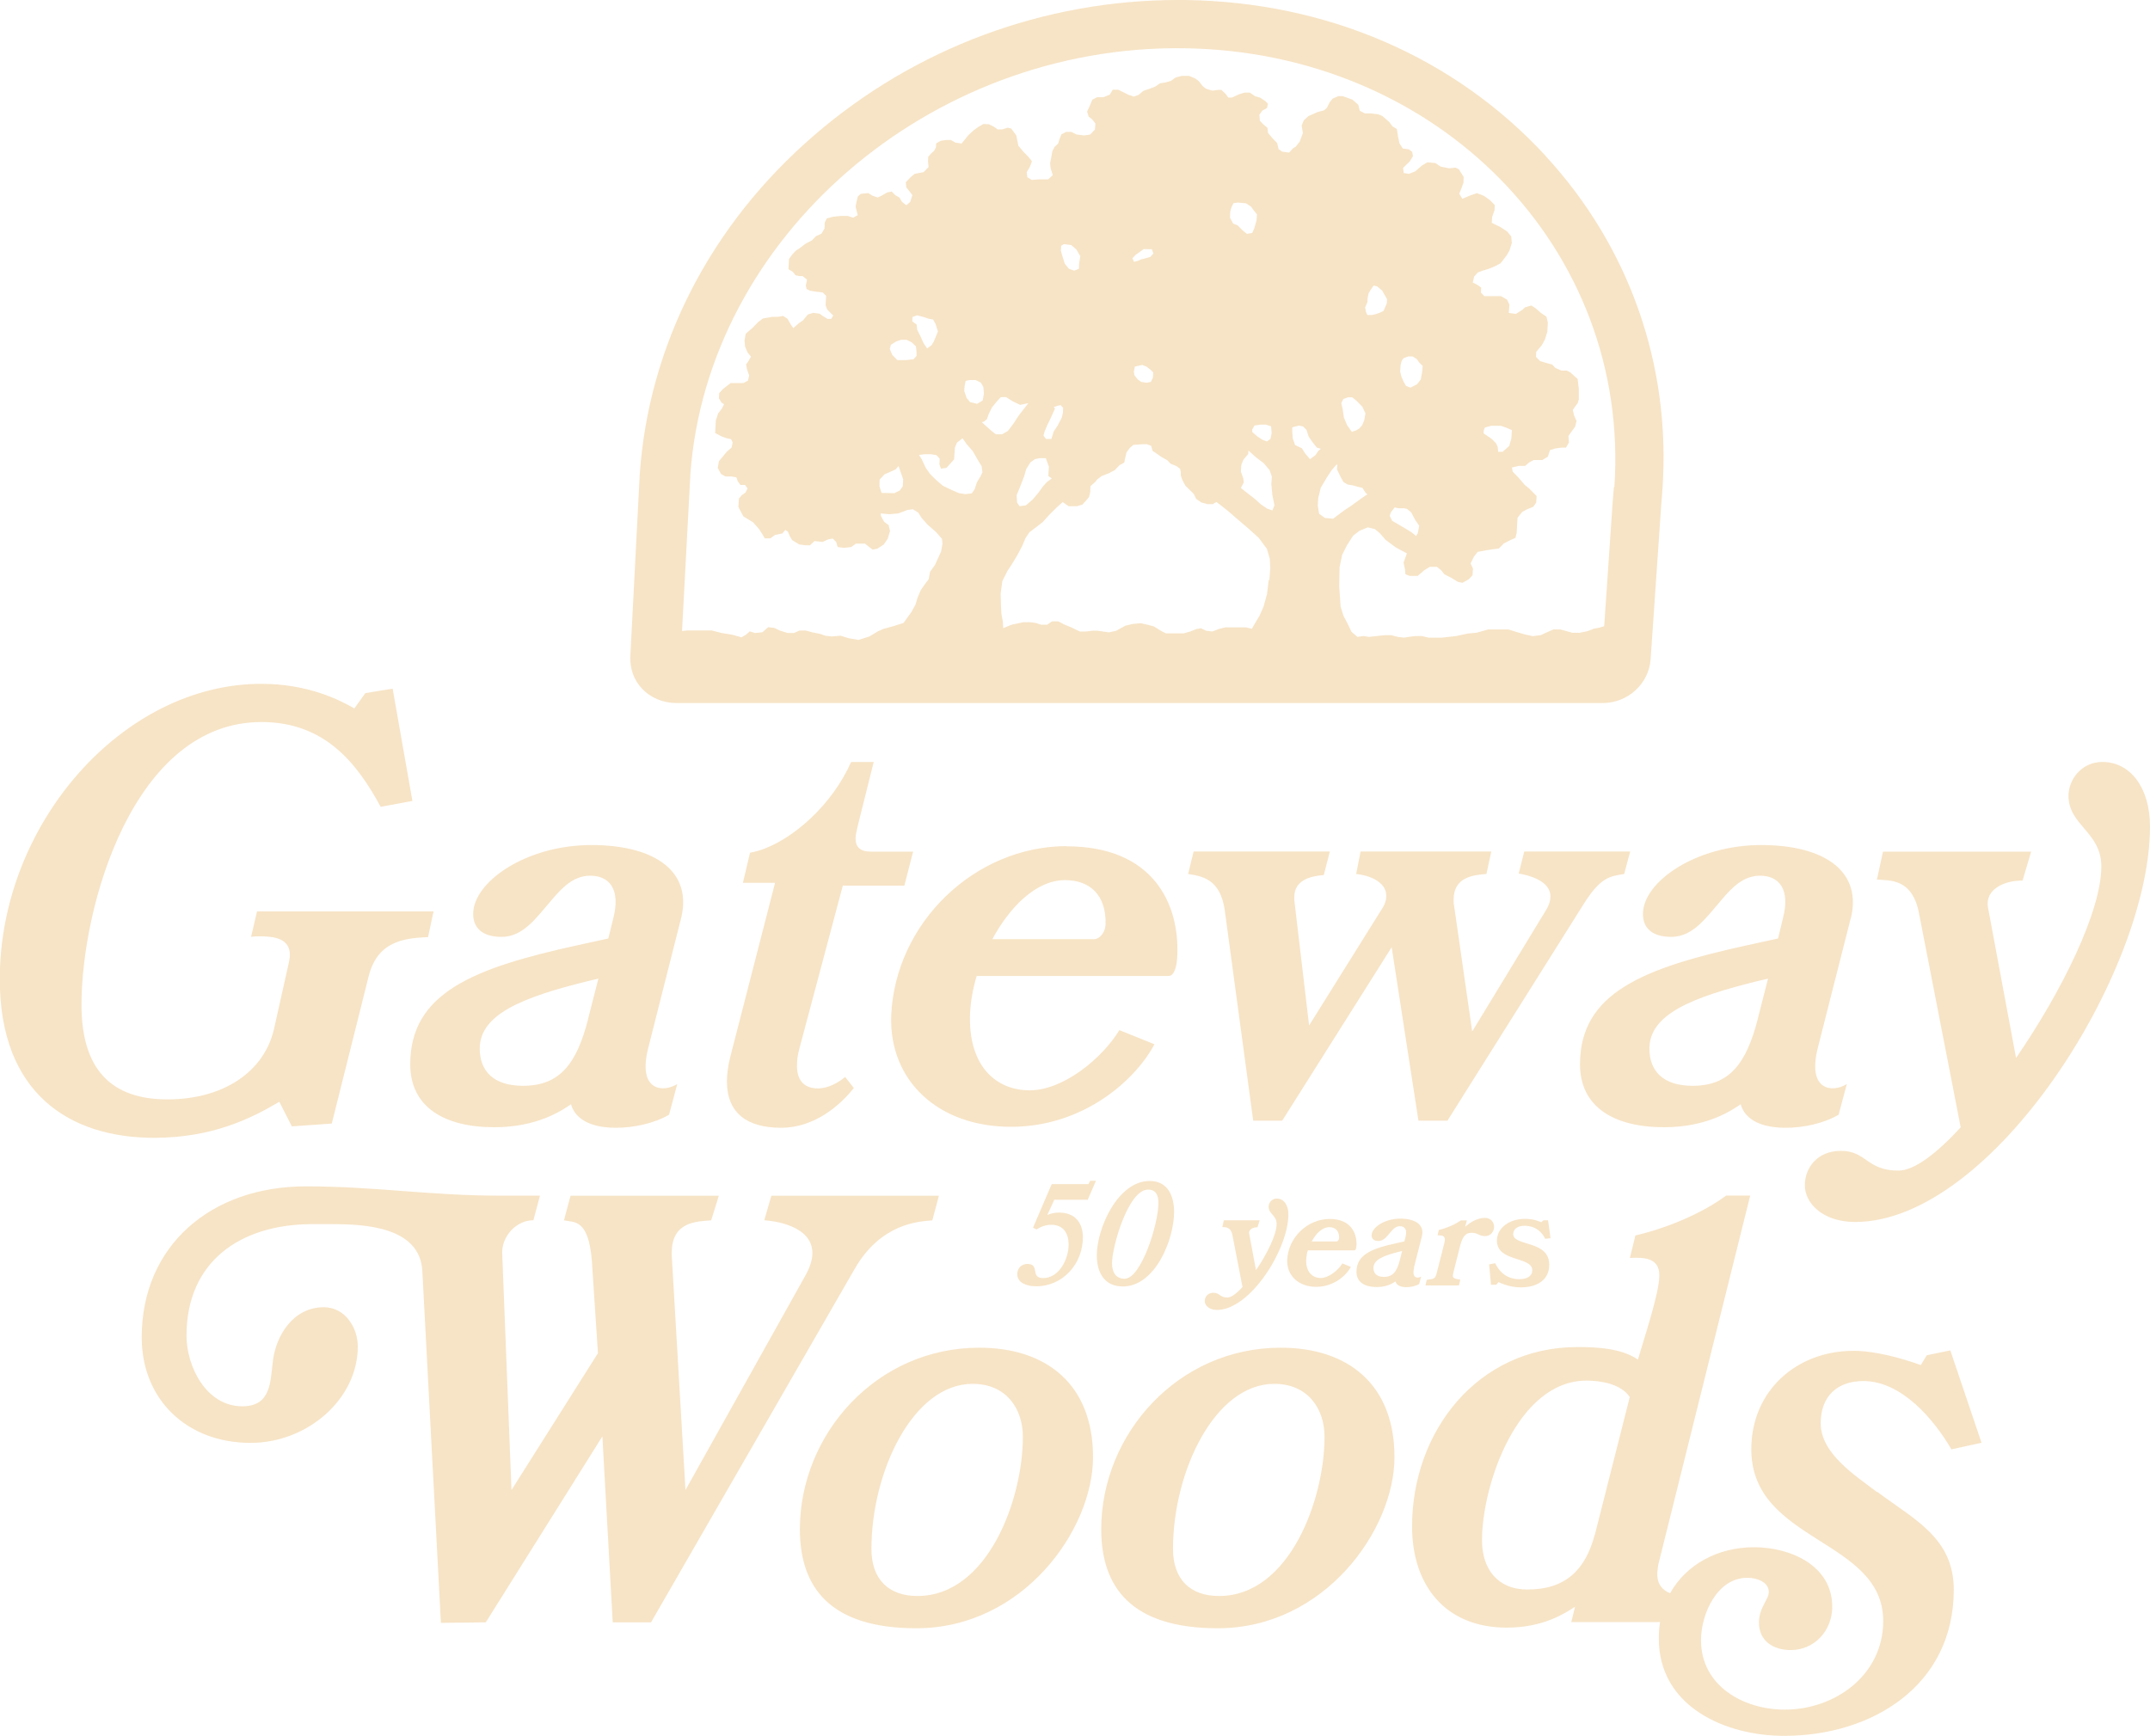 <?xml version="1.0" encoding="UTF-8"?>
<svg id="Layer_2" data-name="Layer 2" xmlns="http://www.w3.org/2000/svg" viewBox="0 0 199.2 160.88">
  <defs>
    <style>
      .cls-1 {
        fill: #f7e4c6;
      }
    </style>
  </defs>
  <g id="Layer_1-2" data-name="Layer 1">
    <path class="cls-1" d="M23.82,84.44l-.56,2.38c.26-.05.56-.05.87-.05,1.27,0,2.73.2,2.73,1.73,0,.2-.05.45-.1.71l-1.37,6.13c-.91,4-4.71,6.54-9.88,6.54s-7.96-2.74-7.96-8.77c0-9.02,4.76-26.2,16.68-26.2,5.88,0,8.87,3.85,11.04,7.86l2.94-.55-1.83-10.4-2.53.41-1.02,1.42c-1.32-.76-4.26-2.28-8.62-2.28-12.83,0-24.23,12.97-24.23,27.37,0,10.6,6.48,14.7,14.29,14.7,5.37,0,8.97-1.77,11.61-3.34l1.16,2.28,3.7-.26,3.4-13.58c.8-3.3,3.24-3.6,5.52-3.7l.51-2.38h-16.37ZM63.1,85.11c1.07-4.26-2.28-6.8-8.31-6.8s-10.95,3.4-10.95,6.39c0,1.22.77,2.12,2.64,2.12,2.02,0,3.24-1.82,4.61-3.39,1.02-1.22,2.08-2.28,3.6-2.28,1.73,0,2.84,1.21,2.13,3.95l-.46,1.87-2.79.61c-9.68,2.12-15.56,4.41-15.56,11.05,0,3.95,3.14,5.83,7.8,5.83,4.06,0,6.34-1.62,7.1-2.13.2.77,1.02,2.18,4.16,2.18,1.67,0,3.55-.41,4.92-1.21l.76-2.84c-1.32.81-3.7.66-2.69-3.34l3.04-12.01ZM54.49,94.43c-1.06,4.16-2.63,6.19-6.03,6.19-2.74,0-4.01-1.37-4.01-3.45,0-3.19,4.01-4.76,9.93-6.23l1.06-.25-.96,3.75ZM78.11,82.07h5.68l.81-3.15h-3.91c-1.02,0-1.42-.45-1.42-1.22,0-.35.1-.7.2-1.16l1.48-5.93h-2.09c-.86,1.93-2.18,3.75-3.75,5.22-1.77,1.67-3.85,2.89-5.62,3.19l-.66,2.79h2.98l-4.16,16.17c-.2.81-.3,1.57-.3,2.23,0,2.99,1.93,4.3,5.02,4.3s5.48-2.08,6.74-3.69l-.81-1.02s-1.16,1.06-2.53,1.06c-1.07,0-1.93-.55-1.93-2.08,0-.45.05-.96.2-1.52l4.05-15.2ZM98.84,78.41c-8.51,0-15.91,7.1-16.27,15.72-.2,6.03,4.36,10.29,11.1,10.29s11.56-4.36,13.29-7.65l-3.25-1.31c-1.57,2.59-5.17,5.58-8.31,5.58s-5.73-2.28-5.52-7.15c.05-1.07.25-2.23.61-3.45h17.78c.51,0,.77-.81.81-1.92.2-4.82-2.28-10.09-10.24-10.09ZM101.37,87.03h-9.43c1.62-2.98,4.05-5.47,6.74-5.47,2.28,0,3.85,1.37,3.75,4.16-.05.71-.55,1.31-1.06,1.31ZM141.22,78.92l-.51,2.03c.91.15,2.94.66,2.94,2.12,0,.36-.1.77-.41,1.27l-6.84,11.25-1.67-11.61c-.05-.2-.05-.41-.05-.61,0-2.08,1.77-2.28,3.04-2.38l.45-2.08h-12.11l-.41,2.08c1.07.1,2.79.66,2.79,2.03,0,.35-.1.76-.41,1.22l-6.74,10.79-1.37-11.61v-.3c0-1.52,1.42-1.93,2.73-2.03l.56-2.18h-12.62l-.51,2.08c1.16.2,2.99.36,3.4,3.4l2.63,19.46h2.69l10.14-16.07,2.48,16.07h2.69l12.68-20.17c1.57-2.48,2.48-2.48,3.69-2.69l.56-2.08h-9.83ZM171.48,85.11c1.06-4.26-2.28-6.8-8.31-6.8s-10.95,3.4-10.95,6.39c0,1.22.76,2.12,2.63,2.12,2.03,0,3.25-1.82,4.62-3.39,1.02-1.22,2.08-2.28,3.6-2.28,1.72,0,2.84,1.21,2.12,3.95l-.45,1.87-2.79.61c-9.69,2.12-15.56,4.41-15.56,11.05,0,3.95,3.14,5.83,7.8,5.83,4.05,0,6.33-1.62,7.09-2.13.2.77,1.02,2.18,4.16,2.18,1.67,0,3.55-.41,4.91-1.21l.76-2.84c-1.31.81-3.69.66-2.69-3.34l3.05-12.01ZM162.86,94.43c-1.07,4.16-2.64,6.19-6.04,6.19-2.73,0-4-1.37-4-3.45,0-3.19,4-4.76,9.93-6.23l1.06-.25-.96,3.75ZM194.79,70.61c-1.93,0-3.14,1.62-3.14,3.14,0,2.74,3.04,3.35,3.04,6.54,0,4.16-3.65,11.56-7.9,17.75l-2.59-13.89c-.36-1.93,1.87-2.59,3.19-2.54l.8-2.69h-13.73l-.56,2.59c1.17.1,3.3-.15,3.91,3.19l3.85,19.77c-2.23,2.43-4.3,4.01-5.77,4.01-2.95,0-2.95-1.83-5.33-1.83-2.23,0-3.34,1.62-3.34,3.19,0,1.67,1.67,3.4,4.66,3.4,12.67,0,27.32-23.12,27.32-36.65,0-3.6-1.83-5.98-4.41-5.98ZM71.47,110.8l-.66,2.28c.8.05,4.46.46,4.46,3.05,0,.55-.2,1.31-.71,2.18l-11.05,19.77-1.27-21.7v-.3c0-2.89,2.33-2.89,3.65-2.99l.71-2.28h-13.74l-.61,2.28c.97.2,2.28-.15,2.59,3.8l.56,8.51-8.01,12.68-.86-21.95c-.05-1.52,1.27-3.05,2.89-3.05l.61-2.28h-3.7c-6.54,0-11.51-.86-18-.86-8.76,0-15.2,5.48-15.2,13.99,0,5.78,4.2,9.78,10.08,9.78,5.32,0,9.94-4.1,9.94-8.92,0-1.82-1.22-3.65-3.14-3.65-2.84,0-4.41,2.59-4.72,4.92-.25,1.98-.15,4.26-2.84,4.26-3.35,0-5.17-3.7-5.17-6.54,0-6.9,5.01-10.29,11.51-10.34h2.02c2.99,0,8.12.25,8.32,4.36l1.72,32.59,4.16-.05,10.8-17.23.96,17.23h3.55l18.86-32.74c2.44-4.26,5.98-4.41,7.2-4.51l.61-2.28h-15.51ZM90.73,124.89c-9.53,0-16.62,8.01-16.62,16.83,0,5.32,2.73,9.17,10.79,9.17,9.88,0,16.37-9.12,16.37-15.86s-4.31-10.14-10.54-10.14ZM85,147.9c-2.64,0-4.26-1.52-4.26-4.36,0-7.15,3.85-15.3,9.37-15.3,3.15,0,4.66,2.33,4.66,4.91,0,5.78-3.24,14.75-9.78,14.75ZM118.66,124.89c-9.53,0-16.63,8.01-16.63,16.83,0,5.32,2.74,9.17,10.8,9.17,9.88,0,16.37-9.12,16.37-15.86s-4.31-10.14-10.54-10.14ZM112.94,147.9c-2.64,0-4.26-1.52-4.26-4.36,0-7.15,3.86-15.3,9.38-15.3,3.14,0,4.66,2.33,4.66,4.91,0,5.78-3.24,14.75-9.78,14.75ZM173.91,138.27c-1.98-1.52-5.22-3.55-5.22-6.38,0-2.48,1.52-3.91,3.95-3.91,3.55,0,6.54,3.55,8.16,6.33l2.79-.61-2.89-8.56-2.18.45-.56.91c-1.82-.66-4.26-1.32-6.23-1.32-5.27,0-9.47,3.7-9.47,9.12,0,8.67,12.22,8.26,12.22,15.92,0,5.01-4.46,8.21-9.12,8.21-3.8,0-7.76-2.18-7.76-6.44,0-2.38,1.47-5.78,4.3-5.78.81,0,1.98.36,1.98,1.32,0,.71-.91,1.42-.91,2.84,0,1.68,1.31,2.54,2.94,2.54,2.23,0,3.85-1.83,3.85-4.01,0-3.85-3.9-5.52-7.25-5.52s-6.3,1.61-7.77,4.26c-.69-.27-1.19-.8-1.19-1.77,0-.26.05-.55.09-.86l8.52-34.22h-2.23c-2.33,1.73-5.62,3.05-8.41,3.7l-.51,2.08c1.27-.05,2.73-.05,2.73,1.62s-1.47,5.98-1.98,7.8c-1.57-1.06-3.8-1.16-5.62-1.16-9.22,0-15.31,7.8-15.31,16.62,0,5.48,3.09,9.38,8.77,9.38,3.4,0,5.37-1.32,6.33-1.93l-.35,1.42h8.23c-.09.49-.12,1-.12,1.52,0,6.33,6.19,9.02,11.61,9.02,8.11,0,15.72-4.62,15.72-13.54,0-4.81-3.65-6.49-7.1-9.08ZM147.75,142.23c-.87,3.29-2.74,5.07-6.23,5.07-2.79,0-4.21-1.93-4.21-4.56,0-5.17,3.3-14.8,9.68-14.8,1.32,0,3.19.3,4.01,1.52l-3.24,12.78ZM143.19,14.43C134.76,5.29,122.91.17,109.79,0h-.65c-12.39,0-24.36,4.45-33.72,12.55-9.6,8.28-15.33,19.44-16.15,31.45l-.87,16.84c-.05,1.12.33,2.18,1.09,2.99.8.84,1.96,1.32,3.17,1.32h85.83c2.31,0,4.26-1.75,4.44-4.03l.99-14.41.04-.49c.02-.32.06-.62.07-.92.79-11.45-3.06-22.42-10.85-30.87ZM90.79,44.23l-.28.47-.2.62-.27.4-.58.07-.58-.08-.72-.31-.81-.39-.64-.55-.56-.56-.38-.55-.37-.79-.25-.4.53-.07h.57l.51.09.3.32-.02.54.14.39.51-.07.71-.79.07-1.09.19-.46.52-.4.39.55.55.63.45.78.38.63.07.56-.21.46ZM83.14,33.37l-.47-.48-.23-.55.1-.39.52-.32.43-.14h.51l.48.24.39.38.05.56v.31s-.28.31-.28.31l-.68.08h-.84ZM83.68,44.45l-.04.62-.27.38-.51.25-1.18-.02-.2-.62.02-.62.45-.48.52-.23.51-.23.27-.31.22.62.22.64ZM84.93,30.08l-.41-.31.03-.4.42-.15.58.15.5.17.4.07.23.41.22.7-.19.47-.2.47-.19.32-.42.31-.32-.47-.29-.64-.31-.62-.05-.48ZM89.34,36.24l.03-.47.1-.47.34-.08h.59l.48.24.23.4.05.62-.11.63-.52.31-.66-.16-.31-.39-.22-.63ZM91.87,39.93l-.54-.47-.36-.34.2-.05.27-.23.2-.55.28-.55.45-.55.36-.39h.49s.24.16.24.16l.41.25.32.15.33.16.76-.16-.37.47-.54.7-.46.71-.53.7-.54.31h-.57l-.41-.32ZM97.64,37.73l.29-.11.33-.08.24.25-.02.46-.11.47-.37.7-.37.56-.22.7h-.5l-.23-.32.11-.39.19-.46.38-.79.39-.87-.11-.11ZM98.29,23.26l.03-.48.25-.16.68.09.47.4.37.63-.11.7-.02.47-.43.17-.49-.17-.39-.48-.22-.7-.13-.47ZM96.9,42.46l.14.4.14.38-.05.87.32.23-.43.31-.36.39-.45.62-.53.63-.63.54-.58.08-.23-.32-.05-.7.29-.7.4-1.02.2-.7.39-.62.43-.31.42-.08h.58ZM117.55,53.74l-.16,1.31-.32,1.16-.38.86-.46.77-.25.43-.51-.13h-1.97l-.58.15-.6.23-.57-.07-.47-.23-.42.07-.58.23-.6.17h-1.66s-.47-.24-.47-.24l-.64-.4-.57-.15-.64-.15-.75.07-.68.16-.85.47-.67.15-.57-.08-.48-.07h-.49l-.59.07h-.58l-.8-.39-.57-.23-.63-.32h-.58l-.43.31h-.58l-.48-.16-.5-.07h-.66l-1.09.23-.77.32-.04-.63-.13-.7-.04-.79-.03-1.08.16-1.17.47-.93.46-.7.46-.77.46-.87.29-.7.37-.55.61-.46.61-.47.63-.7.71-.7.52-.46.55.38h.77s.51-.15.51-.15l.34-.38.27-.32.11-.46.02-.55.45-.39.17-.23.43-.32.6-.23.6-.31.45-.47.43-.23.1-.47.11-.47.28-.39.34-.31.92-.07h.33l.41.15.14.48.24.15.55.39.57.32.31.32.55.23.32.24.07.31v.31s.13.39.13.39l.29.55.78.77.23.47.47.32.57.16h.48s.35-.2.35-.2l.39.29.79.63.71.62,1.1.94.93.84.76,1.02.27.93.04.85-.08,1.1ZM106.59,23.8l-.51.15-.34.08-.33.15-.34.08-.15-.32.28-.31.34-.24.43-.31.75.02.14.39-.27.31ZM106.84,34.53l-.02.47-.19.39-.42.08-.48-.08-.33-.24-.3-.39-.05-.32.1-.47.68-.15.4.16.4.31.23.24ZM116.42,20.42l-.2.71-.2.46-.49.08-.4-.32-.47-.47-.41-.16-.29-.55.02-.55.11-.39.19-.4.42-.06.74.07.48.32.23.32.31.39-.04.55ZM116.8,39.35h.49l.48.16.05.62-.11.55-.34.23-.41-.16-.47-.31-.47-.41v-.22s.21-.38.21-.38l.57-.08ZM117.88,47.3l-.48-.17-.56-.38-.62-.55-.71-.55-.54-.43.27-.51-.05-.38-.22-.63.04-.62.19-.47.45-.54.02-.32.7.63.71.54.54.63.22.62-.05.7.1,1.02.19.93-.19.48ZM121.38,42.56l-.46-.55-.3-.47-.63-.3-.22-.63-.04-.63v-.39s.03,0,.03,0l.58-.15.4.08.31.32.2.62.38.55.38.47.37.11-.23.19-.27.4-.52.38ZM122.77,48.01l-.55-.4-.13-.77.05-.71.23-.93.55-.93.46-.7.48-.55.04.09-.03.38.3.63.3.55.39.23.48.08.57.16.32.07.31.48.16.11-.17.11-.43.3-.87.63-.69.46-1.03.77-.74-.07ZM126.51,38.31l-.11.63-.19.46-.27.31-.27.16-.42.15-.44-.62-.3-.72-.11-.77-.13-.54.19-.39.42-.16h.41l.39.32.54.55.29.62ZM126.48,28.49l.21-.48.02-.38.1-.47.19-.31.27-.39.33.08.46.39.45.79-.02.38-.3.71-.33.16-.42.15-.33.07h-.42l-.14-.31-.07-.39ZM149.53,45.15c-.02.39-.08.83-.11,1.31l-.79,11.57-.47.14-.49.09-.59.23-.74.15h-.65s-1.12-.31-1.12-.31h-.65l-.68.3-.49.23-.74.09-.73-.16-.8-.23-.71-.23h-1.88l-1.07.3-.83.08-1.07.23-1.33.15h-1.22l-.65-.15h-.56l-.66.08-.42.07-.56-.07-.65-.16h-.57l-1.48.16-.48-.08-.58.08-.55-.48-.36-.76-.37-.7-.27-.86-.13-1.86.03-1.78.24-1.16.47-.93.55-.85.6-.46.76-.31.65.16.46.38.54.62.94.7,1.03.55-.31.86.13.61.05.47.39.15h.74l.61-.53.51-.31h.66l.39.31.3.38.63.32.63.38.41.09.58-.32.36-.38.04-.63-.22-.46.3-.62.36-.46.81-.15.51-.08.64-.08.45-.46.58-.3.51-.23.11-.47.08-1.39.45-.55.42-.23.58-.23.28-.39.04-.61-.69-.7-.4-.32-.6-.7-.53-.54-.07-.39.66-.15h.57l.36-.31.42-.23h.81l.51-.31.2-.61.49-.15.57-.08h.42l.27-.46-.04-.62.28-.4.34-.46.13-.53-.22-.48-.13-.54.27-.39.19-.24.1-.38v-.93s-.11-.93-.11-.93l-.7-.63-.32-.15h-.48s-.56-.24-.56-.24l-.3-.32-.56-.15-.56-.17-.38-.39.02-.46.53-.63.28-.53.22-.7.05-.86-.13-.55-.47-.31-.54-.47-.39-.25-.58.17-.25.23-.6.38-.66-.09.06-.77-.22-.46-.56-.33h-1.55l-.31-.32.02-.47-.31-.23-.47-.24.13-.55.34-.38.42-.16.51-.15.58-.23.6-.31.54-.7.28-.47.22-.7-.05-.62-.39-.47-.62-.4-.8-.39.04-.55.22-.63.02-.47-.46-.47-.56-.39-.63-.24-.67.23-.68.29-.29-.47.19-.46.2-.55.02-.54-.45-.72-.31-.15-.58.07-.81-.17-.47-.32-.74-.07-.51.3-.62.54-.58.23-.49-.08-.05-.47.63-.62.28-.47-.07-.4-.31-.23-.56-.08-.31-.48-.13-.63-.11-.7-.41-.24-.29-.4-.64-.56-.39-.16-.66-.08h-.57s-.48-.25-.48-.25l-.13-.55-.55-.48-.89-.32h-.42s-.51.22-.51.22l-.27.32-.28.55-.27.23-.58.15-.34.15-.52.23-.43.4-.19.47.11.7-.29.79-.37.47-.25.15-.36.4-.65-.09-.33-.24-.13-.55-.46-.48-.39-.47-.05-.47-.39-.32-.31-.33-.05-.55.27-.39.43-.23.1-.4-.23-.24-.48-.32-.49-.15-.48-.33h-.49l-.51.16-.67.3h-.33l-.23-.32-.4-.39h-.33s-.51.07-.51.07l-.57-.17-.32-.24-.38-.48-.32-.24-.57-.24h-.67l-.58.15-.43.31-.51.15-.51.08-.43.3-.6.23-.51.17-.45.38-.43.15-.48-.16-.48-.24-.49-.24h-.5s-.28.46-.28.46l-.6.24h-.58s-.43.22-.43.22l-.3.71-.19.39.14.47.32.25.31.39-.04.56-.45.47-.58.08-.68-.09-.48-.24h-.49l-.43.23-.19.47-.11.38-.34.32-.2.39-.11.63-.1.48.05.47.2.64-.43.39h-.84s-.68.05-.68.05l-.41-.25-.05-.47.28-.47.2-.54-.32-.4-.47-.48-.47-.56-.19-.95-.47-.64-.33-.08-.51.16h-.42l-.33-.24-.48-.24-.51-.02-.43.25-.43.3-.52.47-.64.79-.58-.09-.41-.24h-.42s-.51.07-.51.07l-.43.24-.03.38-.17.32-.27.24-.27.31-.02.4.05.55-.46.47-.84.16-.36.31-.45.47.05.48.32.39.24.32-.2.63-.36.31-.4-.32-.23-.39-.41-.24-.31-.32-.42.08-.52.3-.36.17-.49-.17-.39-.24-.69.07-.27.24-.1.39-.11.56.2.79-.43.23-.49-.16h-.66l-.69.07-.6.16-.19.38-.02.56-.28.47-.52.24-.36.38-.61.32-.52.4-.36.23-.36.39-.28.39-.05.95.41.24.24.31.33.08h.33s.41.33.41.33l-.11.55.07.32.33.16.51.08.66.08.31.32-.05.87.15.39.56.56-.19.31h-.33l-.41-.24-.33-.24-.58-.08-.51.15-.45.55-.36.24-.54.47-.23-.32-.31-.55-.4-.25-.51.08h-.51l-.85.15-.43.32-.54.55-.63.55-.11.62.05.56.23.55.32.39-.28.48-.17.23.06.4.22.63-.11.48-.43.23h-1.18l-.7.54-.36.4-.02.47.23.39.24.16-.19.39-.36.47-.21.64-.06,1.17.64.33.42.15.42.09.14.31-.1.47-.45.39-.72.87-.11.62.3.56.41.23h.51l.5.08.15.4.24.31h.42l.23.32-.19.39-.34.23-.27.32-.05.78.46.87.9.55.55.62.31.48.23.39h.51l.43-.31.69-.15.27-.32.24.16.16.39.23.39.65.4.58.08h.42l.43-.39.75.08.52-.24.42-.07.31.31.14.47.58.08.68-.08.43-.31h.84l.39.31.32.24.43-.08.6-.39.37-.54.21-.71-.13-.55-.41-.3-.3-.55-.02-.23.78.07.84-.07.85-.32.51-.07.49.31.3.47.55.63.8.7.55.63.05.46-.13.72-.57,1.25-.45.62-.13.7-.36.47-.37.54-.3.7-.19.64-.39.7-.72,1-1.02.32-.85.23-.51.23-.78.47-1.01.32-.92-.16-.74-.23-.84.07-.58-.07-.48-.17-.75-.15-.57-.16h-.58l-.52.23h-.58l-.74-.23-.49-.24-.58-.07-.53.47-.68.07-.49-.15-.36.31-.42.24-.84-.24-.99-.16-.92-.24h-2.19l-.56.05.77-14.44v-.08c1.6-22.01,22.18-39.78,45.7-39.48,23.62.3,41.43,18.61,39.91,40.69ZM130.04,47.09l.32.07.39.32.37.7.37.54-.13.7-.18.27-.07-.11-.4-.3-.78-.47-.95-.55-.22-.46.1-.31.36-.47.33.08h.48ZM129.73,34.36l.04-.54.1-.39.17-.23.42-.17h.42s.38.24.38.24l.23.32.32.32-.04.53-.13.72-.36.46-.6.3-.41-.16-.22-.38-.21-.48-.13-.54ZM137.46,40.16v-.24s.11-.3.11-.3l.58-.16h.9l.48.16.55.24-.05.77-.2.7-.62.54h-.4l-.05-.47-.14-.31-.38-.39-.32-.23-.47-.31ZM101.54,109.43l-.76,1.75h-3.1l-.64,1.41c.33-.15.71-.22,1.08-.22,1.44,0,2.21.9,2.21,2.29,0,2.44-1.83,4.54-4.33,4.54-.7,0-1.75-.23-1.75-1.13,0-.54.39-.94.94-.94,1.2,0,.22,1.31,1.46,1.31,1.5,0,2.36-1.8,2.36-3.1,0-1.04-.48-1.84-1.61-1.84-.49,0-.96.17-1.36.43l-.33-.16,1.73-4.04h3.41l.15-.31h.55ZM104,119.21c-1.72,0-2.38-1.35-2.38-2.88,0-2.48,1.93-6.89,4.9-6.89,1.69,0,2.26,1.4,2.26,2.87,0,2.56-1.74,6.91-4.77,6.91ZM106.37,110.24c-1.84,0-3.34,5.32-3.34,6.81,0,.76.29,1.45,1.17,1.45,1.52,0,3.13-5.05,3.13-7.03,0-.66-.2-1.23-.96-1.23ZM112.75,121.39c-.72,0-1.13-.42-1.13-.82,0-.38.27-.77.81-.77.58,0,.58.44,1.29.44.36,0,.86-.38,1.4-.97l-.93-4.79c-.15-.81-.66-.75-.94-.77l.14-.63h3.32l-.2.65c-.32-.01-.86.15-.77.61l.63,3.36c1.03-1.5,1.91-3.29,1.91-4.29,0-.77-.74-.92-.74-1.58,0-.37.29-.76.76-.76.63,0,1.07.58,1.07,1.45,0,3.28-3.55,8.87-6.61,8.87ZM125.48,115.87h-4.31c-.09.29-.13.58-.15.83-.05,1.18.59,1.73,1.34,1.73s1.63-.72,2.01-1.35l.79.32c-.42.8-1.59,1.85-3.21,1.85s-2.74-1.03-2.69-2.49c.09-2.09,1.88-3.8,3.94-3.8,1.93,0,2.53,1.28,2.48,2.44-.01.27-.07.47-.2.47ZM123.16,113.72c-.65,0-1.24.6-1.63,1.33h2.28c.12,0,.25-.15.26-.32.02-.67-.36-1.01-.91-1.01ZM131.02,117.49c-.25.97.33,1.01.65.81l-.18.69c-.33.2-.79.29-1.19.29-.76,0-.96-.34-1.01-.53-.18.12-.74.52-1.72.52-1.13,0-1.89-.45-1.89-1.41,0-1.61,1.42-2.16,3.77-2.67l.67-.15.11-.45c.17-.66-.1-.96-.52-.96-.37,0-.63.26-.87.55-.33.38-.63.82-1.12.82-.45,0-.64-.22-.64-.52,0-.72,1.19-1.55,2.65-1.55s2.27.61,2.01,1.64l-.74,2.91ZM129.91,115.93l-.26.06c-1.44.36-2.4.74-2.4,1.51,0,.5.31.83.97.83.82,0,1.2-.49,1.46-1.5l.23-.91ZM137.57,114.55c-.52,0-.65-.31-1.23-.31s-.86.39-1.1,1.37l-.56,2.23c-.04.17-.07.29-.07.39,0,.22.17.27.69.36l-.13.53h-3.1l.12-.52c.61-.09.79-.04.93-.65l.71-2.8c.01-.1.04-.18.04-.28,0-.34-.26-.39-.53-.39h-.15l.12-.5c.33-.07.67-.2,1.01-.33.38-.16.75-.36,1.03-.56h.56l-.16.59c.43-.37,1.09-.82,1.82-.82.58,0,.86.42.86.83s-.29.86-.85.86ZM143.66,114.74l-.49.06c-.28-.56-.83-1.21-1.96-1.21-.59,0-1.01.32-1.01.77,0,.59.87.72,1.72,1.01.82.28,1.62.7,1.62,1.84,0,1.29-.98,2.09-2.65,2.09-.99,0-1.86-.39-2.05-.49l-.21.25h-.49l-.17-1.89.56-.11c.18.37.77,1.48,2.23,1.48.8,0,1.21-.34,1.21-.82,0-.7-.93-.86-1.8-1.17-.76-.26-1.48-.64-1.48-1.59,0-1.15,1.13-2.01,2.6-2.01.83,0,1.28.23,1.51.31l.21-.18h.42l.23,1.68Z"/>
  </g>
</svg>